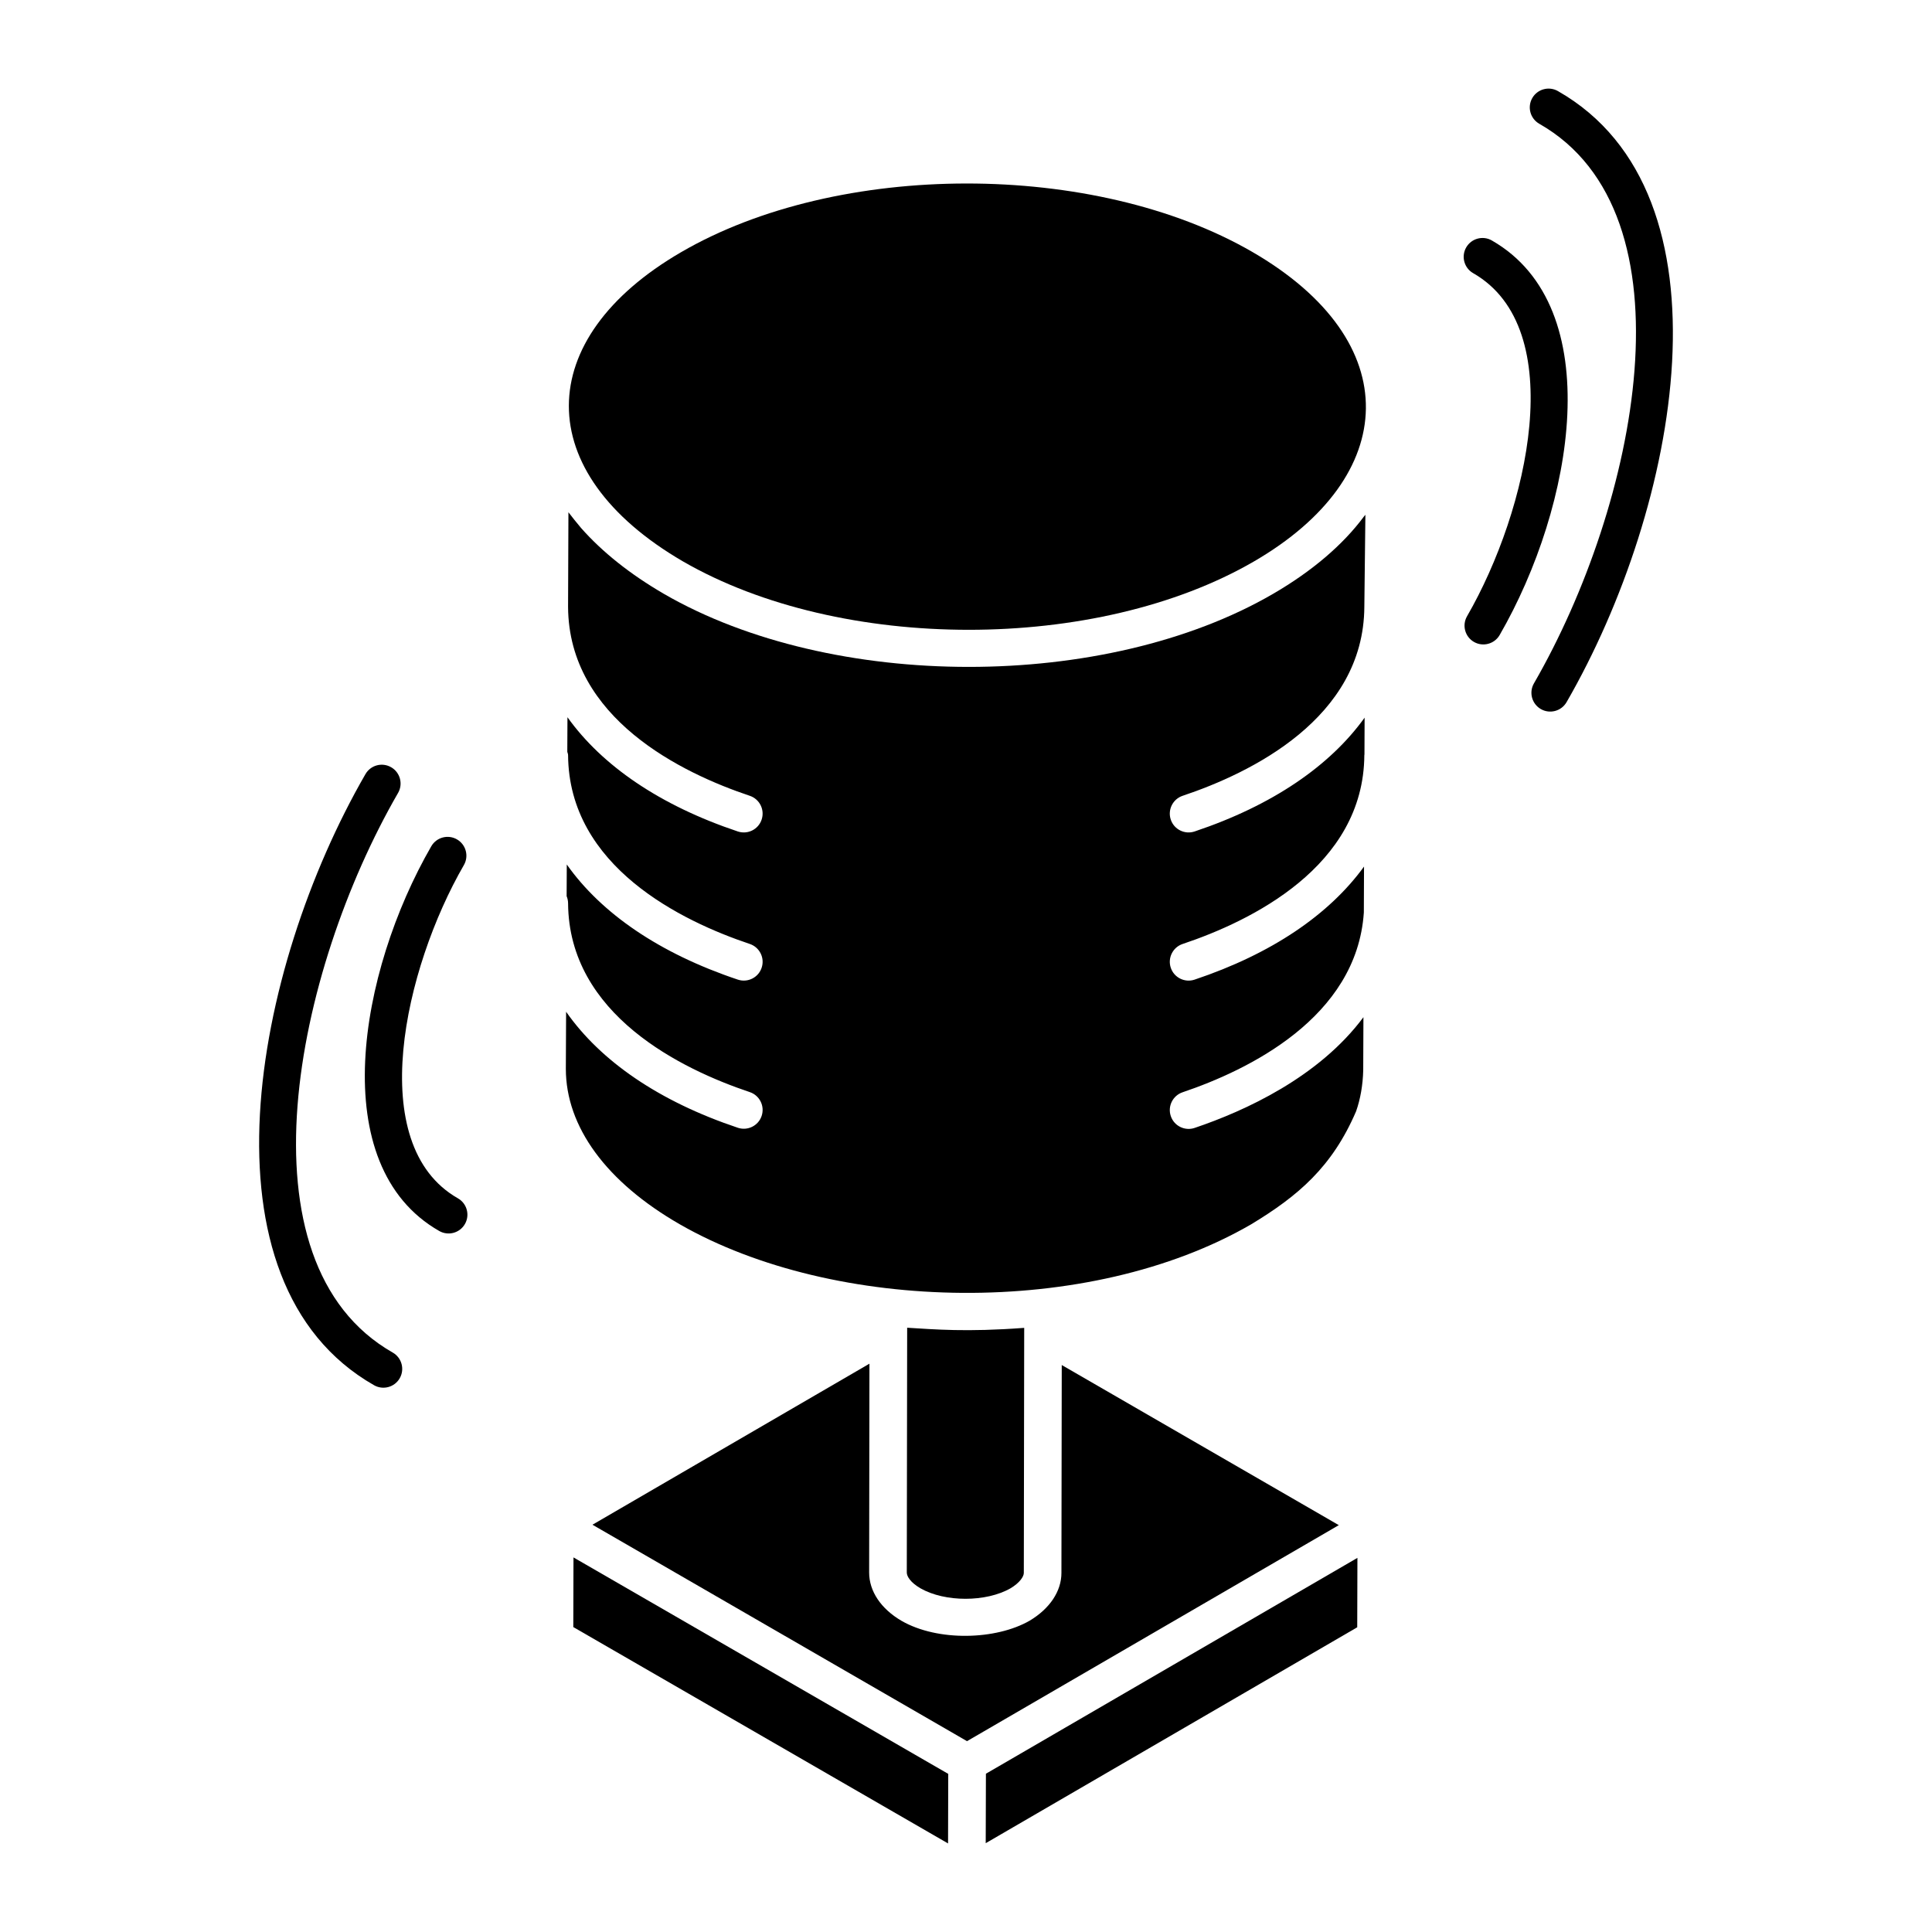 <?xml version="1.0" encoding="UTF-8"?>
<!-- Uploaded to: ICON Repo, www.svgrepo.com, Generator: ICON Repo Mixer Tools -->
<svg fill="#000000" width="800px" height="800px" version="1.1" viewBox="144 144 512 512" xmlns="http://www.w3.org/2000/svg">
 <g>
  <path d="m503.68 575.25 0.051-18.398c-135.25 78.59-88.191 51.246-98.453 57.207-0.004 1.168-0.055 19.402-0.051 18.406 4.117-2.387 104.04-60.461 98.453-57.215z"/>
  <path d="m387.92 564.91c6.477 3.719 17.438 3.719 23.914-0.016 2.387-1.434 3.488-3.078 3.488-4.055l0.102-64.941c-15.484 1.156-23.621 0.398-31.016-0.035-0.035 24.004-0.102 67.406-0.098 64.887 0 0.988 0.949 2.606 3.609 4.16z"/>
  <path d="m339.54 442.87c-20.926-7.004-36.387-17.691-45.516-30.746l-0.07 15.113c0 15.371 10.727 30.02 30.211 41.223 40.98 23.488 108.36 24.941 151.38 0.012 12.449-7.527 21.492-15.191 27.832-29.961 1.125-3.184 1.801-6.953 1.891-10.91l0.055-14.035c-11.828 15.91-31.402 24.844-44.734 29.344-2.535 0.867-5.418-0.465-6.316-3.133-0.883-2.606 0.52-5.434 3.133-6.316 17.176-5.801 46.164-19.695 48.027-47.648l0.047-12.164c-9.203 12.691-24.406 23.102-44.902 29.965-2.617 0.871-5.441-0.539-6.309-3.144-0.875-2.609 0.535-5.434 3.144-6.309 17.91-5.992 47.98-20.469 48.152-50.066 0-0.055 0.031-0.102 0.031-0.156l0.039-9.75c-9.184 12.785-24.453 23.262-45.059 30.16-2.617 0.871-5.441-0.539-6.309-3.144-0.875-2.609 0.535-5.438 3.144-6.312 17.91-5.992 47.98-20.469 48.152-50.059 0.008-1.648 0.27-23.402 0.281-24.414-0.133 0.164-0.27 0.332-0.41 0.492-5.578 7.504-13.77 14.496-24.094 20.484-44.457 25.82-116.83 25.754-161.37 0-8.93-5.191-16.328-11.066-21.98-17.473-1.191-1.406-2.324-2.84-3.352-4.172-0.008 2.566 0.035-9.289-0.094 25.082 0.172 29.59 30.242 44.066 48.152 50.059 2.609 0.871 4.023 3.699 3.144 6.312-0.867 2.606-3.691 4.016-6.309 3.144-20.668-6.918-35.977-17.441-45.148-30.277l-0.043 9.168c0.062 0.289 0.203 0.547 0.207 0.852 0.172 29.594 30.242 44.07 48.152 50.066 2.609 0.875 4.023 3.699 3.144 6.309-0.867 2.606-3.691 4.016-6.309 3.144-20.797-6.961-36.18-17.566-45.332-30.512l-0.039 8.395c0.234 0.574 0.379 1.199 0.383 1.859 0.172 29.594 30.242 44.07 48.152 50.066 2.609 0.871 4.023 3.699 3.144 6.312-0.867 2.602-3.691 4.012-6.309 3.141z"/>
  <path d="m324.98 292.77c41.812 24.176 109.72 24.184 151.36 0 38.602-22.402 40.59-58.23-0.496-82.027-41.852-24.199-109.74-24.133-151.36 0.098-39.391 22.895-40.055 58.332 0.496 81.93z"/>
  <path d="m498.8 548.18-73.426-42.43-0.086 55.098c0 4.832-3.062 9.441-8.41 12.645-8.914 5.133-24.352 5.574-33.969 0.043-5.465-3.199-8.578-7.859-8.578-12.797l0.078-55.348-73.402 42.676c10.152 5.867-36.77-21.246 99.266 57.359 10.082-5.859-36.496 21.203 98.527-57.246z"/>
  <path d="m295.98 556.73-0.051 18.461 99.316 57.34c0.004-1.105 0.051-19.43 0.051-18.434-136.11-78.613-89.16-51.5-99.316-57.367z"/>
  <path d="m266.93 373.26c1.379-2.387 0.559-5.434-1.824-6.812-2.387-1.379-5.434-0.559-6.812 1.824-19.164 33.203-28.266 84.629 2.121 101.96 2.387 1.355 5.434 0.531 6.801-1.863 1.363-2.391 0.527-5.438-1.863-6.801-24.906-14.188-14.211-60.965 1.578-88.309z"/>
  <path d="m247.66 347.33c-2.394-1.383-5.434-0.566-6.812 1.824-29.855 51.707-45.484 134.73 2.289 161.95 2.394 1.359 5.438 0.523 6.801-1.863 1.363-2.391 0.527-5.438-1.863-6.801-41.855-23.848-25.895-101.01 1.414-148.3 1.379-2.387 0.559-5.434-1.828-6.812z"/>
  <path d="m539.36 207.73c-2.398-1.375-5.441-0.535-6.809 1.852-1.367 2.391-0.539 5.438 1.852 6.809 25.613 14.656 14.641 62.758-1.617 90.914-1.379 2.387-0.559 5.434 1.824 6.812 2.375 1.371 5.43 0.562 6.812-1.824 19.711-34.145 28.805-86.879-2.062-104.56z"/>
  <path d="m552.34 331.91c2.359 1.363 5.418 0.578 6.812-1.824 29.855-51.715 45.492-134.73-2.289-161.95-2.391-1.363-5.438-0.531-6.801 1.863-1.363 2.391-0.527 5.438 1.863 6.801 41.855 23.852 25.891 101-1.414 148.3-1.379 2.387-0.559 5.434 1.828 6.812z"/>
 </g>
</svg>
